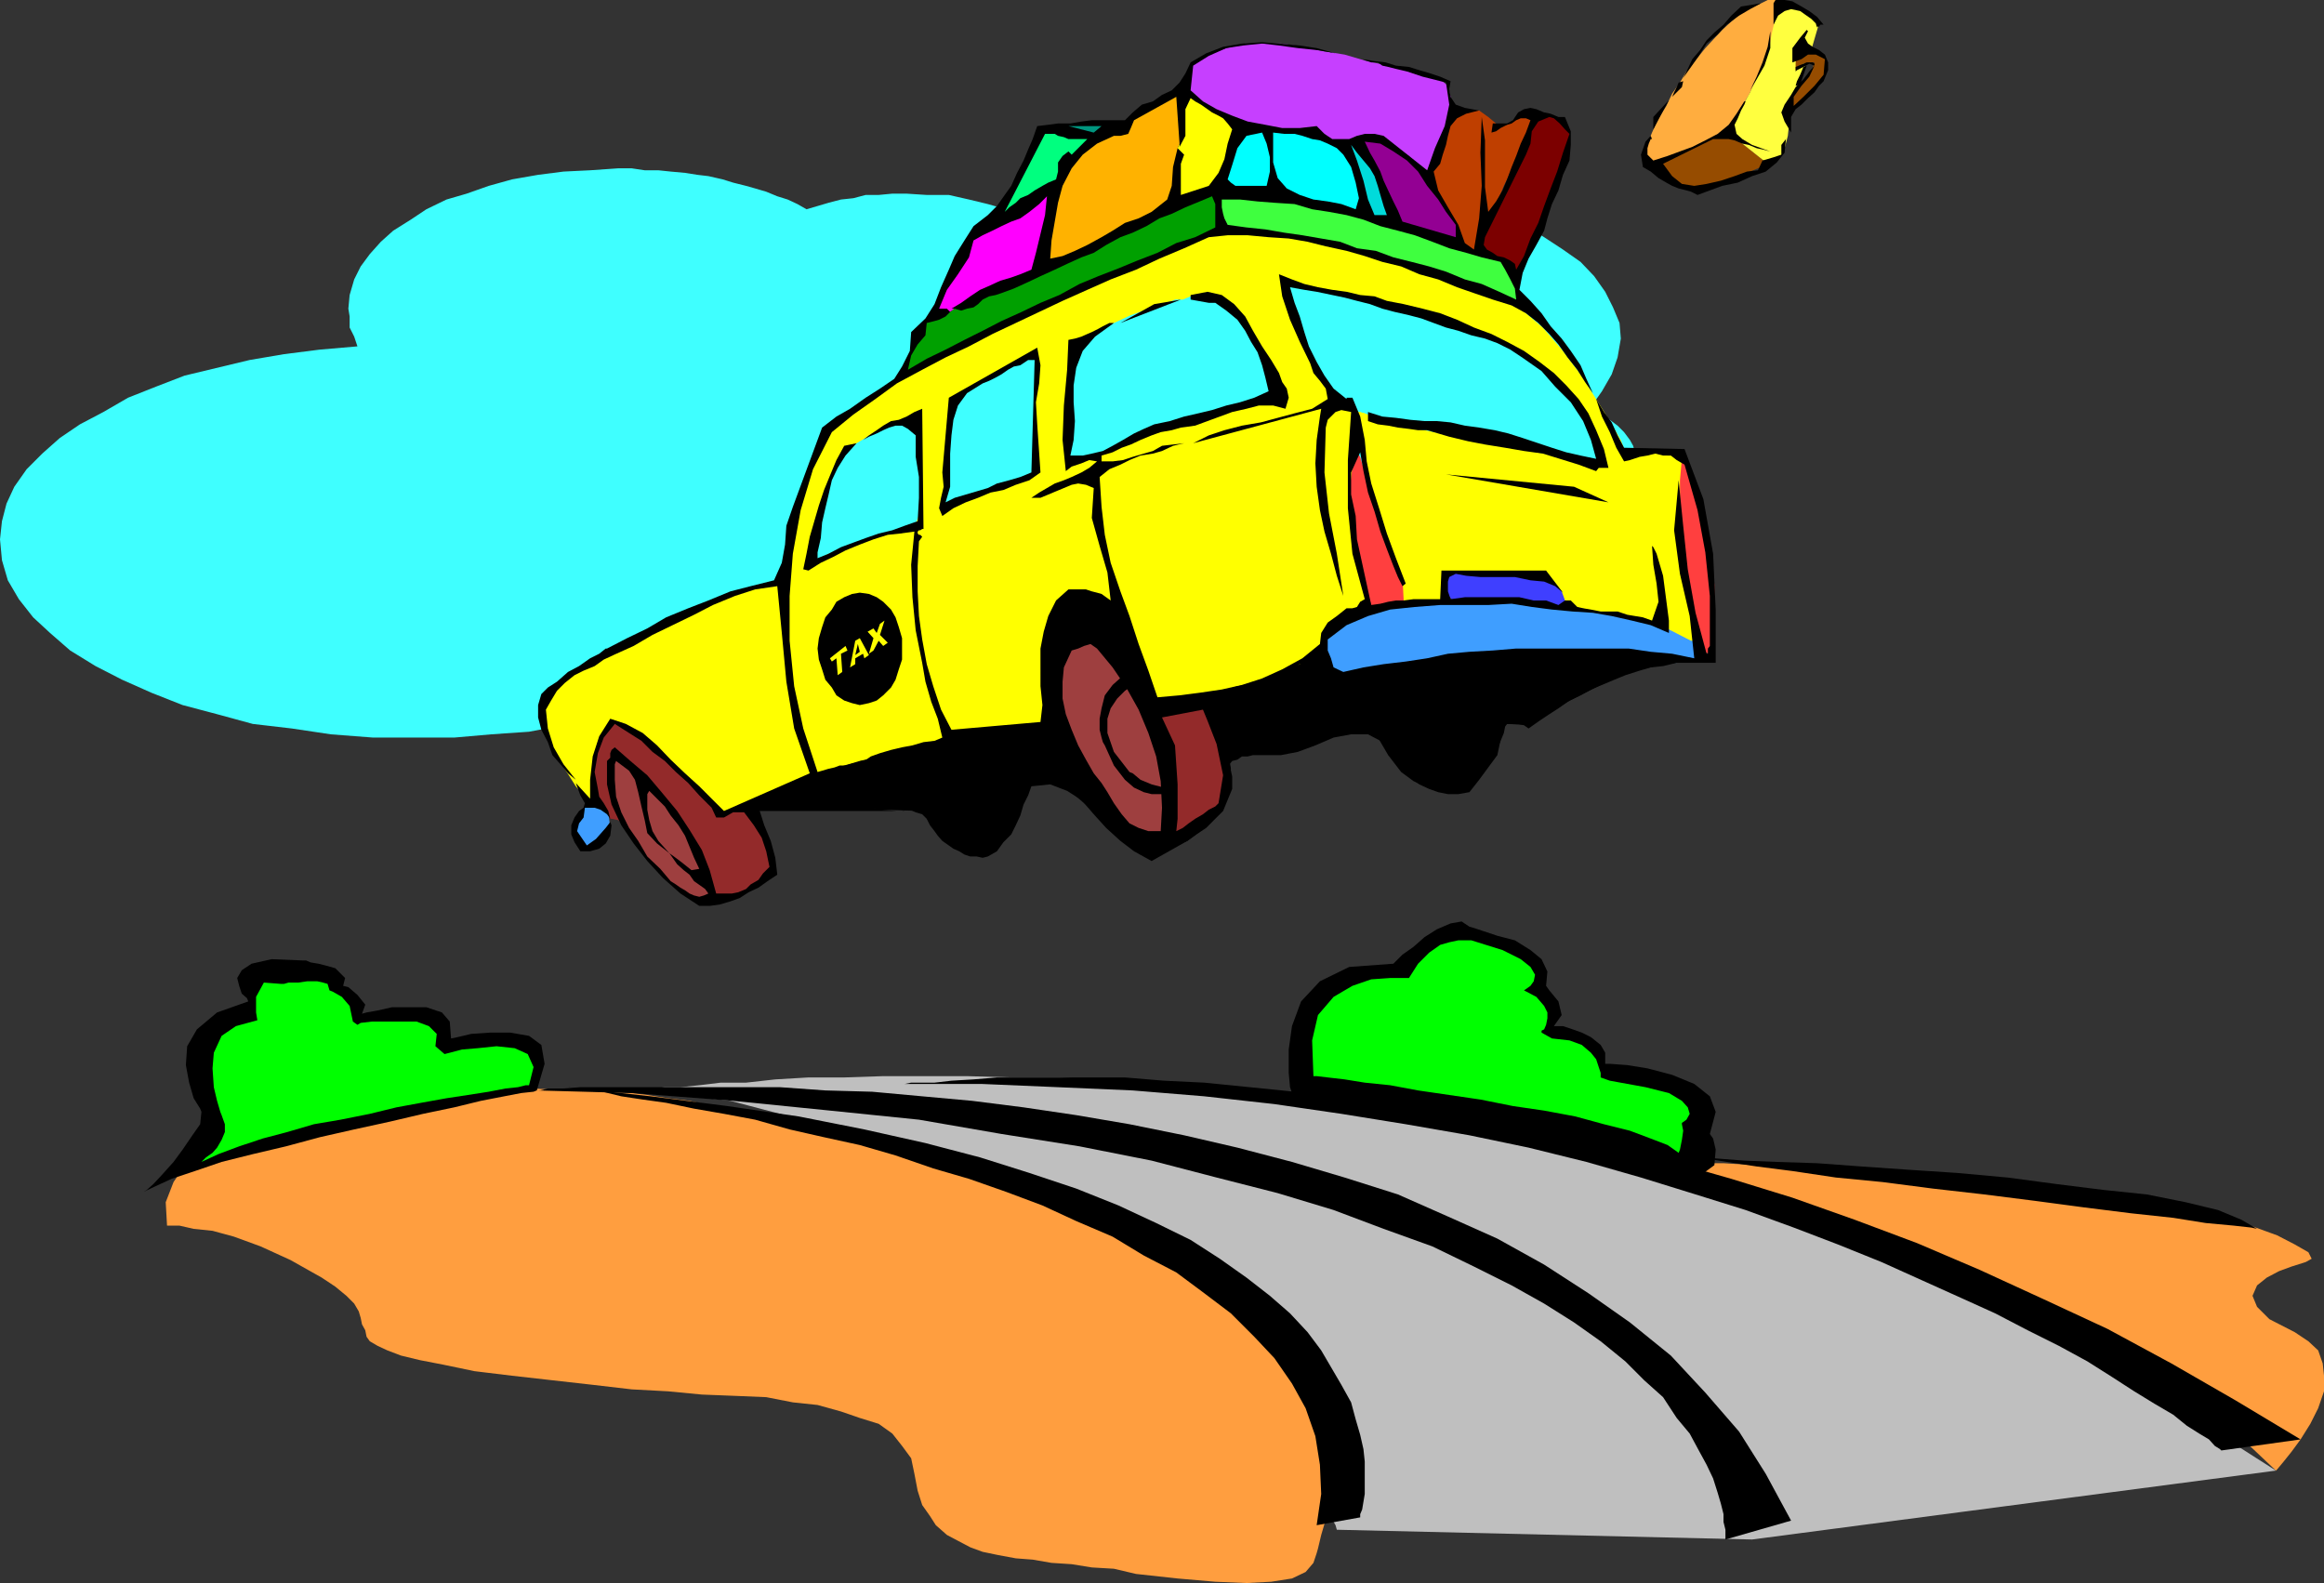 <svg xmlns="http://www.w3.org/2000/svg" width="357.602" height="243.602"><rect width="100%" height="100%" fill="#333333" stroke="none"/><path fill="#3fffff" d="m244.602 62.902 1.898-2.699 1.5-2.601.902-2.602.5-2.898-.199-2.399-1-2.402L247 44.902l-1.7-2.402-2.097-2.2-2.703-1.898-2.898-1.902-3.102-1.898-3.598-1.7-3.8-1.199L223 30.5l-4.297-1.2-4.8-.698-4.801-.801-4.801-.2-5.301-.199h-2.898l-2.602.2-2.7.199h-2.597l-2.601.5-2.399.3-2.402.7-2.7.199L176 30l-2.2.703-2.398.7-1.902.8-2.2.7-1.898.699-1.902 1-1.7.898-2.198-1.2-2.399-1.198-2.402-.899-2.801-.8-2.898-.7L146 30h-3.398l-3.102-.2h-2.2l-2.097.2h-2l-1.902.5-1.899.203-1.902.5-3.398 1-1.399-.8-1.5-.7-1.601-.5-1.7-.703-1.699-.5-1.402-.398-2-.5-1.598-.5-2.203-.5-1.7-.2-1.898-.3-2.199-.2-1.902-.199h-2.098l-2-.3h-2.101l-4.301.3-4.098.2-3.902.5-4 .699-3.598 1-3.402 1.199-3.098.902-3.101 1.5-2.399 1.598L60.5 35.5l-1.898 1.703-1.7 1.899L55.5 41l-1 2-.7 2.402-.198 2.098.199 1.203v1.7L54.5 51.8l.5 1.5-5.797.5-5.5.699-5.3.902-10 2.399L24 59.5l-4.297 1.703-3.8 2.2L12.3 65.3l-3.098 2.101-2.702 2.4-2.398 2.402-1.899 2.7L1 77.5l-.7 2.703L0 83l.3 3.203.903 3.098 1.7 2.902L5.101 95l2.601 2.402 3.098 2.7 3.902 2.398 4.098 2.102 4.5 2 4.8 1.898 5.301 1.402 5.5 1.5 6 .7 6 .898 6.5.5h12.5l5.7-.5 5.8-.398 5.301-1 5.297-1 4.8-1.399 4.802-1.402 4.3-1.7 4.098-1.898 3.602-2 3.3-2.101L120 97.703l2.402-2.203 2-2.598L126 90.203l1.203-2.601 1.7.5 1.898.699 2 .699 1.902.5 2.098.203 2.199.5 2.203.297h4.5l2.2-.297 2.097-.5 2.203-.203 1.899-.5 2.199-.7 1.902-.698 1.7-.7 1.699.2h5l1.699.199h8.601l3.399-.2h3.3l3.399-.199 2.902-.3 2.899-.2 3.101-.3 2.598-.7 2.902-.199 2.399-.5 2.402-.5 2.2-.5 2.097-.402 1.902-.801 1.7-.7 1.5-.698 1.199.199 1.402.5h1.399l1.5.3 1.398.2h1.5l1.402.199h1.7l5-.2 4.601-.698 4.297-1.2 3.602-1.5 3.101-1.601 2.2-2 1.398-2.399.5-2.402-.2-1.2-.3-1.198-.5-.899-.899-1.203-1-1-1.199-.898-1.402-1-1.7-.7"/><path fill="#bfbfbf" d="M99.203 167.8h.399l1-.3 1.699-.2h2.402l2.899-.3 3.3-.398h3.899l4.5-.5 5.101-.301h5.5l6-.2h12.899l7 .2H163l7.902.5 7.7.5 8.199.5 8.101.699 8.399 1.203 8.902 1 8.598 1.399 8.902 1.699 8.899 1.902 9.101 1.899 8.899 2.398 8.898 2.703 8.902 2.797 8.801 3.402 8.899 3.399 8.398 3.8 8.402 4.301 41.301 26.399-80.601 10.601-63.899-1.5-.203-.699-1.2-2.101-2.198-2.899-2.899-3.902-3.601-4.801-4.5-5.2-5.301-5.8-6.2-6-7-6-7.898-6-8.703-5.797-9.598-5-10.5-4.8-11.3-3.801-12.2-3.2-13.199-1.601"/><path fill="#ff9e3f" d="m259.203 180 1 .5 2.2.703 3.8 1.399 4.797 2 6 2.398 6.5 2.8 7.203 2.903 7.899 3.399 7.699 3.601L314 203.5l7.602 3.602 7.199 4.101 6.8 3.797 6 3.902 4.801 3.801 3.801 3.598.2-.2 1-1.199 1.199-1.5L354 221.5l1.5-2.398 1.203-2.399.899-2.601v-2.399l-.2-1.902-.699-2-1.5-1.399-2.101-1.402-3.899-2-1.902-1.898-.7-1.7.7-1.601 1.5-1.2 1.902-1 1.899-.699 2.199-.699.902-.5-.5-1-2.101-1.203-2.7-1.398-3.3-1.2-3.399-1.199-2.902-.703-2.098-.297-.703-.203-2.898-.297-3.899-.402-5.5-.801-6.203-.7-7-.898-7.2-.8-7.698-.7L290 181l-7.2-.5-6.8-.7-6-.5-4.797-.3h-3.601l-2.102.5-.297.5m-56.601 59 .199-.7.5-2.097 1-3.402L205 229l.5-4.598v-4.8l-1-4.602-1.898-4-.2-.297-.5-.703-1.199-1.398-1.5-1.5-1.902-1.7-2.399-2.101-2.601-2.2-3.399-2.601-3.8-2.7-4.102-2.597-5-2.902-5.098-2.598-6-2.902-6.5-2.399-6.699-2.601-7.703-2.2-.2-.199h-1.198l-1.7-.5-2.402-.5-2.898-.699L132.5 175l-3.598-1-3.601-.7-3.801-1-4.098-.698-4.101-.7-3.598-.699-3.601-.8L102.8 169l-3.2-.5-2.398-.297-19.902-.902h-2.399L72 167.5l-3.297.3-4.3.2-4.602.703-5 .7-5.098.8-4.8 1.2-4.801 1.398-4.5 1.699L32 176.602l-3.2 2.199-2.097 3.101L25.5 185l.203 3.602h1.899l2.199.5 2.902.3 3.297.899 4.102 1.5 4.601 2.101 4.797 2.7L51.602 198l1.699 1.402 1.199 1.2.703 1.199.297 1 .203 1 .5.902.2 1 .5.7 1.199.699 1.5.699 2.101.8 2.899.7 3.601.699L73 211l5.8.703 6.2.7 6.203.699 6 .699 5.598.3 5.199.5 5.102.2 4.8.199 4.098.8 3.8.403 3.602 1 2.899 1 2.902.899 2.098 1.5 1.5 1.898 1.402 1.902.5 2.399.5 2.601.7 2.2 1.199 1.699.898 1.402 1.703 1.5 1.7.899 1.898 1 1.902.699 2.399.5 2.699.5 2.601.199 2.899.5 3.101.203 3.098.5 3.402.2 3.399.8 6.402.7 5.797.5 4.8.199 3.802-.2 3.199-.5 2.101-1 1.2-1.402.5-1.5"/><path fill="#964c00" d="m266 20.402 6 4.801-.297.2-1.203.5-1.7.699-1.898.8-2.101.7-2.2.5-1.898.398-1.703-.2-.7-.198-1.198-.801-1.2-1.399-.5-1.402.5-.297 1.2-.5 1.699-.902 1.601-1 2-.899 1.899-.8 1.199-.2h.5"/><path fill="#ffad3f" d="M273.203 0H272l-1 .5-1.7.703-1.898 1.2L265 4.601l-2.598 2.8L259.5 11l-.297.5-.703 1.203-1.2 1.7-.898 1.898-1.199 1.902-1 2.2-.703 1.699-.5.898v.5l.203.5.797.703 1.402.297.5-.297 1.2-.5 1.699-.703 2.101-.898 1.899-1 1.699-1 1.5-.7.402-.5.5-.402.7-2 1.5-2.398L270.5 11.8l1.5-3.399.902-3.101.5-2.899L273.203 0"/><path fill="#ffff3f" d="M273.402.703h1.399L276 1l1 .203 1 .5 1.203.7.7 1.199-1.2 4.101-2.402 6.2v.3l-.7.899-.3 1-.2 1.199.2.5V19l-.2 1.902-.5 1.899V23l-.5 1-.699.703-1.402.5-6.297-5 .297-.3.402-.903 1-1.5 1-1.7.899-1.597 1-2.203.902-1.7.5-1.398.5-1.5.5-2.601.7-2.899V.703"/><path fill="#964c00" d="M277.5 7.703h.703l1.399.5 1.199.899.3 1.898-.3.5-.2.5-.699 1-.699.902-1 1-1.203.899-1.398 1v-1.899l.699-1 1.402-1.402 1-1.5.5-1.398h-.8l-.903.199-1.2 1V9.6l.2-1 1-.898"/><path fill="#c63fff" d="M223.703 17v-.7l-.5-1.398-.402-1.699-1.2-1-.8-.203-1.399-.5-2.601-.5-3.2-.898-3.3-.7-3.399-1-3.101-.5-2.399-.5-.699-.199-1.5-.203-2.101-.297h-5.5l-2.899.7-2.902 1-2.598 1.398-.5 4.402.5.399 1.2 1 1.898 1 2.402 1.199L191.602 19l3.3.902 3.399.5 3.601-.199.2.2.5.199.699.3 1 .5 1.199.2 1.203.199h1.399l1.199-.399h1.5l1.199.2 1.203.5 1.598.699 2 1.199 1.601 1.703 1.2.899L223.703 17"/><path fill="#bf3f00" d="M236.203 18H236l-.797-.2h-.902l-.5.2-.5.203-1.399 1-1.5.2-.199-.403L229 18l-1.398-1h-1.5l-1.899 1-.203.203-.797.5-.902 1.2-.5 1.898v.3l-.2 1.2-.8 1.402-.899 1.7.2 1 .699 1.199 1.5 2.8 1.402 3.2.7 2.398.3.902 2.899 1 1.601-5.5.5-.8.7-1.602 1-2.398 1.398-2.899L234 22.801l1.203-2.2.797-1.898.203-.703"/><path fill="#3f3fff" d="m241.5 93.402-.297-.8L240.5 91l-1.398-1.5-1.899-.7h-.8l-1.602-.198h-2.2l-2.398-.301-2.601-.2h-3.899l-.902.2-.301.5v2.402l1.203 1.399h1.899l2.199-.2h2.601l2.899.2h2.902l2.899.5 2.398.3"/><path fill="#ff3f3f" d="M258.8 70.602v.199L258.3 72l-.3 2.402-.2 2.899v4.101l.5 5.2 1.2 6 2.102 7.699 1.699.3.3-.8.2-2.399V90l-.5-4.797-.7-5-1.398-5.101-2.402-4.5m-50.001-1-.198.199-.5.3-.5 1.2-.399 1.902v2.899l.399 4.101 1.199 5.7L211 93.101l5.5.3-.2-3.601-.5-1-.698-2.2-1-3.3-1.399-3.899L211.5 75.8l-1.5-3.098-.7-2.402-.5-.7"/><path fill="#3f9eff" d="m206.703 105.102-.3-.2-.7-.5-.703-1-.7-1.199-.5-1.203-.5-1.398.5-1.399 1-1.5.2-.5h.5l.703-.703 1-.2 1.399-.5 1.398-.698 2-.5 2.402-.2 2.598-.5 3.402-.5h12.2l5.3.7 5.7.5.5.199 1.699.3 2.601.5 2.7.399 3.101 1 2.899.703 2.398 1.2 2.102 1.199v2.199L258 102h-.398l-1-.2-1.899-.3-2.402-.2-2.899-.3-3.402-.398h-3.598l-3.8-.301h-8.399l-4.101.3-4.5.399-4.102.8-3.898.7-3.602 1.203-3.297 1.399M90.8 123.402l-.3.2-.5.699-.7.699-.198.3-.5.7v1.402l.199 2 2 1.2.699-.301 1.203-1.2 1.2-1.699-.301-2.402-.399-.2-.8-.698-.903-.5-.7-.2"/><path fill="#932a2a" d="M93.902 111.402v.2l-.699 1-1 1.398-.703 1.902-.297 2.2v2.601l1 2.399 1.7 2.898h.199l1 .203.699.5.199.7.5.5.703 1 1.2 1.898 1.699 1.902 1.898 1.899 2.203 2.199 2.399 1.402L109 139h.5l.902-.297 1.7-.5 1.5-.703 1.898-.7 1.402-1 1.2-1.398.699-1.199-.2-1-.699-2.402-1.199-3.098-1.902-2.402-3.399 1-1-.7-1.601-2-2.7-2.601-3.101-2.598-3.098-2.699L97 112.602l-1.898-1.2h-1.2"/><path fill="#ff0" d="M246.3 71.5h1.903l1.399-.2 1-1-.5-.698-.7-1.899-1.699-2.902-2.101-3.399-2.399-3.8L240.5 54l-3.098-3.598L234 47.5l-.2-.2-1-.5-1.198-.5-1.899-.698-2.402-1-2.598-.899-3.101-1-3.399-1.203-3.601-1.2-3.602-.698-3.797-1.2-4.101-1-3.899-.902-4-.5-4.101-.5-3.602-.2-.5.2-1.898.703-2.7 1-3.3 1.7-3.899 1.699-4.8 1.898-4.801 2.402-5.2 2.399-5.3 2.402-5.301 2.598-5 2.402-4.598 2.7-4.3 2.398-3.403 2.101-2.898 2.2L128 66l-.5.5-.7 1.402-1 2.399-1.398 2.902-1.5 3.598-1.199 3.8-.902 4.399-.5 4.3.5 4.102.699 8.801 1.703 10.098 2.399 7 37.199-7.5v-.399l-.301-1.5-.2-2.101.2-2.399.3-2.699.7-2.101 1.402-2.2 2.2-1h.199l.699.801 1.203.899 1.5 1.5 1.399 1.601 1.699 2.2 1.402 2.398 1.5 2.902 1.2-.3 2.898-.7 3.8-.902 4.801-1.5 4.801-1.399 4.297-1.699 3.102-1.703 1.699-1.7.3-.698.7-.899.699-1.5 1-.902 1.203-1 1.399-.7 1.898-.3L210 91l-.7-2.2-.898-5.8-.8-7.2.8-6.398v-.8l-.3-1.399.3-1.703.7-1.398L246.3 71.5"/><path fill="#3fffff" d="m140.902 64.102.301 2.601.7 5.5V78l-1.2 3.102h-.5l-1 .3-1.203.2-1.598.5-2 .699-2.601 1-3.098.902-4.3 1.899.199-.399.199-1.703.5-2.2.699-2.898.8-2.8 1.2-3.2L129.203 71l1.2-1.898.398-.2 1-.699 1.699-1 1.703-1 1.899-.902 1.699-.7 1.402-.5h.7m43.699-18.499.699-.2.699.2 1 .199 1.203 1 1.7 1.199 1.699 2.203L193.5 53l3.602 8.402h-1.2l-1 .301H194l-1.2.2-1.5.3-1.398.399-.5.3-1.199.2-1.703.5-1.898.5-2.2.699-2.101.699-1.5.3-.7.2-.5.203-1.199.797-1.902.703-2.098.899-2.199 1-2.402.699-2.2.5-1.398-.2v-7.199l.5-5.8.899-4.301V53l.5-.2.699-.5 1-.698 1.402-1 2.2-.899L174 48.5l3.402-1.2.5-.3.7-.2 1-.198 1.199-.5H182l1.203-.5h1.399m45.398 7h.402l1.7.898 2.398 1.203 2.703 2.2 2.598 2.398 2.902 3.101 1.899 3.801 1.199 4.399-.2.398-34.101-6.898h-.7l-.8-.5-.898-.2-1-.5-.899-.5-1-.5-.5-.699-.5-.203-.703-1.2-1.2-2-1.398-2.398-1.5-2.601-1.199-3.098-.902-3.101-.5-3.399h.5l.902.5 1.5.2 2.098.699 2.402.5 2.7.5 2.898 1 3.101.699 2.899.699 2.8.703 2.899 1 2.402.7 1.899.699 1.699.5 1.203.5.297.5"/><path fill="#ff0" d="m251.8 69.602-1.898 1-3.601.898L212 64.8l-.5-.5-1-.5-1.2-.398-.698.2v.699l.199 1.902.5 2.7.699 3.3 1 4.098 1.402 4.101 1.5 4.098 1.899 4.3.199 3.802 5.8-.2 1-4.3 14.802.699.8.199.7.8L240.3 91l.699 1.902.203.2.5.3 1.7.2 2.199.5 2.8.5 2.7.699 2.398.5 1.703.402.899.297 4.101 2.102h.7l-.2-1.602-.703-3.898-1-4.301-.2-3.399-.3-1.902v-9.598l.3-3.3-.3-.301-.7-.2h-1.198l-1.2-.5-1.402-.199h-1.7l-.5.2M125.102 118.8l-.301-1-.7-2.097-.898-3.601-1-4.301-1-4.598-.402-4.8-.5-4.301L120.5 90h-.2l-.3-.2h-.898l-1.7.2-2.601.703-3.399 1.2-4.601 1.898-6 2.902-.899.297-2.199 1.203-3.101 1.399L91 101.5l-3.098 2.402L85 106.301l-1.398 2.402.199 2.399v.3l.199.7.3 1.199L85 115l.703 1.602 1.5 2.199L88.602 121l2.199 2.602.699-.2-.297-1.699v-3.601l.797-3.899 2.102-2.8h.699l1 .398 1.699 1 2.102 1.402 2.898 2.399 3.602 3.398 4.601 4.8 1.2.2.5-.2 1.597-.698 2.203-.7 2.399-1.199 2.398-1 2.203-1.203 1.399-.7.5-.5"/><path d="M261.902 101.8h-1.699l-2.402.2-3.098.5-3.902.902-4.5 2-5.098 2.598-5.703 3.602-3.598-.2-.3.399-.2 1-.699 1.699-.703 1.902-1.2 1.7-1.5 1.699-1.698 1.199-1.899.402h-.5l-.703.301h-1.398l-1.5-.5-2.102-1-1.898-1.402-2-2.598-2.102-3.601-.5-.5-21.797 4.3v.7l.2 1.199-.2 1.699-.5 2.203-1.203 2.598-1.898 2.402-2.899 2.2-3.902 1.597h-1.598l-1.203-.2-1.5-.5-1.898-1.198-3.801-3.801-5.598-4.801h-4.5l-.3.5-.403 1.203-.797 1.598-.902 2.199-1.5 1.902-1.399 1.5-1.699 1.2-1.902.398h-.7l-.699-.2-.8-.5-1.399-.698-1.203-1-1.7-1.602-1.398-2.2-22.601-.698-2.098-.5 1.399-.7 1.898-1 1.902-1.199 2.399-.902 2.402-1 2.7-1 2.398-.7 15.101-3.601 13.899-1.7v-.198l-.2-.5-.3-1.2V108.5l.5-1.7.699-2.198 1.5-2.602 1.902-2.898.5-.5.7-.2h1l.898.2 1 .5.902 1 1 1.699 4.801 7.199 5.5-1.5.7-.2 2-.3 2.597-.398 3.402-1 3.598-.7 3.3-1.5 3.102-1.402 2.2-1.7 3.101 3.602L222 101.5h.3l.7-.2h2.402l1.899-.3 2.199-.2 2.102-.198H234l2.902-.301 2.7-.2h5.699l2.699.2 2.8.3 2.7.2 2.602.5 5.8.5"/><path d="m83.3 106.8-.5 1.7v1.902l.5 1.899 1 1.902.7 2 1.402 1.598 1 1.199 1.2 1-1.899-2.398-1.5-2.602-.902-2.898-.301-2.899.8-1.402.903-1.5 1.2-1.2 1.5-1.199 1.398-.699 1.699-.703 1.402-1 1.5-.7 3.098-1.398 2.902-1.699 3.098-1.5 3.3-1.601 2.903-1.5 3.399-1.399 3.101-1 3.399-.5.699 7.2.699 7.5 1.203 7.199 2.399 6.898-13.2 5.8-1.902-1.898-1.898-1.902-2.2-2-2.199-2.098-2.101-2.199-2.2-1.902-2.601-1.399-2.399-.8-1.699 2.699-1 3.101-.402 3.598v2.902l-2.2-2.402.7 1.902.699 1.2-.2.699-.698.5-.7 1-.5 1.199v1.402l.5 1.2.899 1.398h1.5l1.402-.398 1-.801.7-1.2.199-1.601-.2-.5-.699.902-1.5 1.7-1.402 1-1.5-2.2.3-1.199.7-.902.199-1.5h1.5l.902.3 1 .7.5.699-.3-1.2-.7-1.198-.699-1-.203-1.2-.5-2.601.5-2.899.902-2.402 1.7-2.098 2.199 1.399L98.703 114l1.7 1.703 1.898 1.399L104 118.8l1.902 1.699 1.7 1.902 1.898 1.899.703 1.5h1.2l1.397-.8h1.699l1.5 2 1.203 1.902.7 2.098.5 2.402-1 1-.7 1-1.203.7-.7.699-1.198.5-1 .199h-2.399l-1-3.598-1.203-3.101-1.898-3.098-1.899-2.902-2.402-2.899-2.2-2.601L97 117.1l-2.398-2.1-.5.402-.2.5v.7l-.5.5v3.601l.7 3.098 1.5 3.199 1.898 2.8 2.102 2.7 2.398 2.602 2.703 2.398 2.899 1.902h1.601l1.5-.199 1.7-.5 1.398-.5 1.402-.902 1.5-.7 1.399-1 1.5-1L119.3 132l-.7-2.598-1-2.402-.699-2.2H138l-18.7-1.698 1.903-1.2 1.7-.699 1.5-.703 1.898-.5 1.699-.7 1.602-.5 2-.5 2.101-.898-1.203-.3-.898.3-.801.2-.7.199h-.898l-.8.3-.903.2-1 .3-.7.2-2.198-6.7-1.399-6.5-.703-7v-6.898l.5-6.5 1.203-6.703 1.899-6.297L128 66.5l3.3-2.7 3.403-2.398L138 59l3.902-2.098L145.5 55l3.602-1.7 3.601-1.898 3.598-1.699L159.902 48l3.598-1.7 3.8-1.698L170.903 43l3.899-1.5 3.601-1.7 3.801-1.597L186 36.5l2.902-.297H192l3.203.297 3.098.203 2.902.5 2.797.7 3.203.699 2.797.8 2.703.899 2.899.699 2.8 1.203 2.899.797 2.902 1.203 2.598.899 2.902 1 2.899.898 2.199 1.203 1.902 1.5 1.7 1.7L239.8 53l1.402 2 1.5 1.902 1.2 1.899 1.199 1.699-1-2.2-.899-2.097-1.5-2.203-1.402-1.898-1.7-1.899-1.398-2-1.703-1.902-1.7-1.7.5-2.601.903-2.2 1.2-2.097 1.199-2.203.5-1.898.699-2.2 1-2.101.699-2.399 1-2.199.203-2.402v-2.098L240.801 18h-1l-1.2-.5-1-.2-1.199-.5-.902-.198-1 .199-.898.5-.801 1.199-.899.5h-2.199l-.203 1.402.703-.199.7-.5 1-.5.699-.203.699-.5.699-.297h.8l.7.297-.7 1.902-.8 1.7-.7 1.898-.698 1.703-.7 1.899-.699 1.699-1 1.699L229 32.602l-.5-3.801v-7.2L228 18l-.2 5.5.2 5.102-.398 5-.801 4.8-1.399-1-1-2.8-1.601-2.7-1.5-2.601-.7-2.899 1-1.199.399-1.402.5-1.5.3-1.399.403-1.5 1-1.199 1.399-.703 2-.5-2.2-.398-1.402-.5-.797-1.2-.203-1.199.203-1.203-1.601-.7-1.5-.5-1.7-.5-1.601-.5-2-.198-1.598-.5-1.703-.2-1.898-.3 1.398.5h1l.703.5.899.199 1.199.3L216.5 11l2.402.8 3.598.903.5 3.399-.7 3.3-1.5 3.399-1.198 3.402-6.7-5.3-1.402-.301H210l-1.2.3-1.198.5H205l-1.2-.8-1.198-1.2-2.602.301h-2.7l-2.597-.5-2.703-.5-2.398-.902-2.399-1-2.101-1.2-1.899-1.699.399-3.8 2.398-1.5 2.703-1.2L191.301 7l2.902-.297 2.598.297 2.902.402 2.899.301 2.898.5-2.898-.8L200 7l-3.2-.297-2.597-.203-3.101.203-2.899.5-2.601 1-2.399 1.399-.8 1.699-.903 1.402-1.2 1.2-1.5.699-1.398 1-1.699.5-1.402 1.199-1.2 1.199H168l-1.598.203-1.699.297h-1.902l-1.5.203-1.7.2-.699 2-.699 1.597-.703 1.703-1 1.899-.898 2-1 1.398-1.2 1.703L152 33.102l-2.2 1.699L148.403 37l-1.5 2.402L146 41.5l-1.2 2.703-1 2.598L142.403 49l-2.199 2.102L140 54l-1.2 2.402-1.198 1.899-2.2 1.5-2.199 1.402-2.402 1.7-2.098 1.199L126.5 65.8 122 78l-1 2.902-.2 2.899-.5 2.8-1.198 2.7-3.602.902-3.098.797L109 92.402l-3.098 1.2L102.5 95l-2.898 1.703-3.102 1.5-3.098 1.598h-.199l-1 .8-1.402.7-1.7 1.199-1.699.902-1.699 1.5-1.402.899-1 1"/><path fill="#9e3f3f" d="m94.8 117.102 2 1.5.903 1.398.5 1.902.5 2.2.5 2.101.399 2 1.5 1.598 1.898 1.5-1.7-1.899-.898-1.5-.5-1.699-.3-1.601v-2.399l.3-.5 2.399 2.399.902 1.398 1.2 1.5 1 1.602L106.8 132l.8 1.703-1.199.2-1.5-1.2-1.199-.902-.703-.5.5.699.703 1 1 .902.899.7.699 1 1 .699.699.5.5.699-.7.3-.698.2-.801-.2-.7-.3-.699-.5-.699-.398-.703-.5-.797-.5-1.601-1.899-2-1.902-1.399-2.399-1.402-2L95.6 125l-.8-2.398-.2-2.602v-2.398l.2-.5"/><path d="m129.902 68.602 1.899-.399-1.7 1.899L128.903 72 128 73.902l-.5 2.2-.5 2.101-.5 2.2-.2 2.398-.5 2.199v.902l1.7-.699 1.902-1 1.899-.703 1.902-.7 2-.698 2.098-.5 1.902-.7 2-.699.2-3.601v-3.2l-.5-3.101V67l-1.2-1-.902-.5h-1l-1 .3-.899.403-1 .5-1.199.5-.902.5.902-.703 1.2-.797 1-.703 1.199-.7 1.199-.198 1.199-.5 1.203-.7 1.2-.5.199 18.5h-.2l-.3.2h-.2l-.199.199v.3l.2.2h.199l.3.3-.5.7-.199 3.8V91l.2 3.8.5 3.602.699 3.801 1 3.399 1.199 3.601 1.601 3.098 13.7-1.2.3-2.601-.3-2.898V99.8l.5-2.598.699-2.402 1.199-2.399 1.902-1.699h2.7L168 91l.8.203.7.2.703.5.7.5-.5-4.301-1.2-4.102L168 79.703l.3-4.601-1.198-.5-1.2-.2-1 .2-1.199.5-1.203.5-2.398 1h-1.399l1.2-.801 2.398-1.399 1.402-.5 1.2-.5 1.5-.699 1.199-.703 1.199-1-1.2-.2-1.199.5-1.5.5-.902.7-.5-4.797.203-5.3.5-5.5.2-4.602 1-.2 1-.3.898-.399.699-.3 1-.5.703-.399 1-.5h.7l-2.903 2.098L166.602 54l-1 2.602-.399 2.699v2.601l.2 2.899-.2 2.902-.5 2.399h1.899L168 69.8l1.703-.399 1.5-.8 1.598-.899 1.699-1L176 66l1.602-.7 2.398-.5 2.203-.698 2.2-.5 2.097-.5 2.203-.7 2.098-.5 2.199-.699 2.203-1-.5-2.101-.5-1.899-.703-2-1-1.601-.898-1.7-1.2-1.699-1.699-1.402L187 46.6h-1l-2.797-.5v-.699l2.598-.5 2.199.5 1.902 1.399 1.7 1.902 1.199 2.2 1.402 2.398 1.399 2.101 1.199 2 .5 1.399.699 1 .3 1.402-.5 1.7-1.898-.5h-2.199l-1.902.5-2.2.5-1.898.699-1.902.699-1.899.699-2.199.3-1.402.403-1.7.297-1.398.5-1.703.703-1.5.7-1.398.5-1.399.699-1.703.5V71h1.703l1.598-.2 1.5-.5 1.699-.5 1.402-.398 1.399-.8 1.699-.2 1.703-.199-1.703.399-1.7.8-1.398.399-1.902.3-1.7.7-1.398.699-1.699.703-1.5 1.2L169.5 78l.5 4.3.902 4.302 1.5 4.398 1.399 3.8 1.402 4.302 1.5 4.101 1.399 4.098L181.5 107l3.102-.398 3.398-.5 3.102-.7 3.101-1 3.098-1.402 3.101-1.7 2.7-2.198.199-1.7 1-1.601 1.402-1 1.5-1.2h.899l.699-.199.5-.8.699-.399-1.898-7-.7-7v-7.402l.5-7.399-1.5-.3-.902.3-1.2 1.2-.3 1.199-.2 6.902.7 6.297 1.203 6.203 1 6.5-1-3.101-.902-3.399-1-3.402-.7-3.301-.5-3.598-.199-3.601.2-3.598.5-3.601.199-1.2-19.7 5.301L186 67l2.402-.797 2.7-.703L194 65l5.203-1.398 2.7-.7 2.398-1.5-.301-1.601-.898-1.2-1-1.199-.5-1.5-1.602-3.3-1.5-3.399-1.2-3.601-.5-3.399 2 .797 1.903.703 2.098.5 2.199.399 2.203.3 2.098.5 2.199.2 1.902.699 2.598.5 2.902.699 2.7.703 2.601 1 2.598 1.2 2.699 1 2.402 1.199L234.5 54l2.402 1.703 2.2 1.7L241 59.3l1.902 2.101 1.5 2.2 1.2 2.601 1.199 2.899L247.5 72H246l-.398.5-2.7-1-2.902-.898-2.598-.801-2.902-.399-2.898-.5-3.102-.5-2.598-.5-2.902-.699-3.398-1h-1.399L216.801 66l-1.7-.2-1.5-.3-1.601-.2-1.5-.5v-1.398l2.203.7 2.098.199 2.199.3 2.203.2h1.899l2.101.199 2.2.5 2.199.3 2.398.403 2.102.5 2.199.7 4.5 1.5 2.199.699 2.203.5 2.399.5-.801-2.899-1.2-2.902-1.898-2.899-2.402-2.402-2.098-2.398-2.703-1.899-2.098-1.402-2-1-1.902-.7-2.098-.5-2-.699-1.902-.5-1.898-.699-1.899-.703-1.902-.5-2.2-.5-1.898-.5-1.902-.7-2-.5-1.899-.5-1.902-.398-2.398-.5-1.899-.3-2.203-.399.703 2.399.797 2.101.703 2.399.7 2.199 1.199 2.402 1.199 2.098 1.402 2 2 1.601v-.199h.899l1.199 2.899.699 3.601.3 3.297.7 3.402 1.203 3.801 1.2 3.899 1.398 3.8 1.5 3.899-.5.402-.7-1.402-.699-1.7-1-2.601-1-2.7-.902-3.097-1-2.902-.7-3.301-.5-2.898-1.398 3.101v3.399l.7 3.3L208.8 83l2.2 10.102 1.402-.2 1.2-.3 1.199-.2H216l1.5-.199h4.102l.199-4.402h16.101l2.598 3.402-1.2-1-1.698-.703-2.102-.2-2.398-.5H227.8l-2.2-.198-1.6-.302-1 .5-.2.699V91l.403 1.203 2.2-.3h8.398l2.199.5h1.902l1.899.699 1-.7h.902l1 1 .899.2 1.199.199 1.5.3h2.601l1.5.5 2.399.399 1.402.5 1-2.898-.3-2.801-.5-2.899-.2-2.902.2.203.5 1 1 3.399.898 6.898v1.902L254 96.203l-2.898-.703-3.102-.7-2.898-.5-3.102-.198-3.2-.301-3.097-.399-3.101-.5-3.602.2h-7.398l-3.899.3-3.8.399-3.403 1-3.297 1.402-2.902 2.2v1.699l.5 1.199.402 1.402 1.5.7 3.098-.7 3.101-.5 3.399-.402 3.3-.5 3.2-.7 3.3-.3 3.602-.2 3.598-.3h17.3l3.399.5 3.3.3 3.403.7-.703-6.5-1.5-6.5-.898-6.7.699-7.699.699 7 .703 6.7 1.2 6.699 1.699 6.3h.199v-.8l.3-.399v-7.699L262.403 85l-1.199-6.5-2-7-1.203-.7-.898-.698h-1.2l-1.199-.301-1.203.3-1.2.2-1.5.5-.898.199-1.199-2.098-1-2.402-1.203-2.398-.898-2.7 1.199 2L248 65l.902 2 1 1.902 9.301.2 2.899 7.699 1.5 8.402.398 8.598V102h-6l-2.098.5-1.902.203-1.7.5-2.198.7-1.7.699-1.902.8-1.7.7-1.597.898-1.703.8-1.7 1.2-1.398.902-1.5 1-1.699 1.2-.703-.5-.898-.2h-1.7l-.5.2v1.199l-.199-1 .2-.399.699-.5 1.199-.3h1l1.199-.2 1.203-.199.899-.5 2-1.5 2.101-1.203 2.2-.898 2.398-1.2 2.402-.699 2.098-1L253 102.5l2.402-1-2.601-.5-2.899-.398h-12.699L234 100.8l-3.297.199-3.402.3-3.301.5-3.2.403-3.3.5-3.098.5-2.902.5-3.098.2-2.902.699-1.2-1.602-1.698-1h-1.2l-1.402.203-1.2.797-1.5.703-1.398.7-1.5.5-2.101.699-2.2.699-2.398.5-2.101.199-2.399.8-2.203.2-2.2.703-2.097 1 1.399 4.297 1 4.8.5 4.802v5l-.801.3-.7.2-.699.5-.199.699h1.598l1.699-.7 1.703-1 1.7-1.199L185.3 126l1.199-1.398 1.203-1.7 1-1.699v-5.3l2.598-.5 2.902-.403 3.098-.797 2.902-.703 3.098-.5 2.902-.898 2.899-.7 2.398-.8 2.402 5.601-1.5-2.203-1.902-1h-2.598l-2.699.5-2.8 1.203-2.7 1-2.601.5H192.8l-.801.2h-.898l-.7.5-.8.199-.399.5.399 1.898v1.902l-1.399 3.399L187 126l-1.398 1.402-1.5 1-1.399 1-5.5 3.098-2.703-1.5-2.098-1.598-2.199-2-1.902-2.101-1.899-2.2-2.199-1.398-2.601-1-2.899.297-.5 1.402-.703 1.399-.5 1.699-.7 1.5-.698 1.402-1.2 1.2-1 1.398-1.402.8-.797.2-.902-.2h-1l-.899-.3-.8-.5-.899-.398-.703-.5-1-.7-.7-.8-.5-.7-.698-.902-.5-1-.7-.7-1-.3-.902-.398-1.2.199 2.102-.7 1.5.5.899.7 1 1.402.902 1.2 1.2 1.5 1.5.699 2.097.199 1.703-.899 1.7-.8 1.199-1.2 1-1.199.699-1.402.699-1.399.703-1.699.5-1.703h4.098l1.199-1 .703 1.5 1.2.902 1.199 1.2 1.199 1 1 1 1.402 1.398 1.2 1.203 1.699 1.399-.7-1.602-1.199-1.7-1-1.698-1.203-1.399-1-1.703-2.398-3.398-.7-1.899-.699-1.703-.703-1.898-.7-1.7-1.198-1.199-.5 1 .199.899.5.8.199.899-2.098.5-2.199.5-2.101.199-2.2.5-2.402.203-2.2.5-2.097.297-1.902.402-2.2.301-1.898.2-1.902.3-1.2.2-1.699.199-1.199.3h-1l-.703.2 1-.7 1.402-.5 1.7-.5L138.8 115l1.601-.297 1.7-.5L143.8 114l1.199-.5-.7-2.898-1-2.602-.898-3.098-.5-2.902-1-5-.5-5.098-.199-5 .5-5.101-2.203.3-1.898.2-2.2.699-2.101.8-2.2.903-1.898 1-1.902.899-1.899 1.199-.8-.2.5-2.398.5-2.601.699-2.399.699-2.402.8-2.399.903-2.199 1-2.402 1.2-2.2"/><path d="m146 61.203 13.602-7.703.5 2.703-.2 2.797-.5 2.902.2 3.399.5 7.402-1.7 1.2-2.101.699-1.899.8-2 .399-1.902.8-1.898.7-1.899.902-1.703 1.2-.5-1.2.3-1.601.403-1.7-.203-2.199 1-11.5"/><path fill="#3fffff" d="m151.203 59 1-.398 1-.5.899-.5 1-.7.898-.5 1-.199 1.203-.8h1l-.5 17.3-1.703.7-1.7.5-1.898.5-1.402.699-5.098 1.5-1.402.699.703-2.399v-5.101l.2-2.801.3-2.398.7-2.2L148.8 60.5l2.402-1.5"/><path fill="#00ff7f" d="M160.8 20.602h1.5l.5.3.903.2.7.3h2.898l-2.399 2.399-.5-.5-.902.699-.7 1v1.402l-.3 1.2-1.2.5-.898.5-1.199.699-1 .699-1.203.5-.7.703-1 .7-.698.699 6.199-12"/><path fill="#9e3f3f" d="m164.902 100.102 1-.301.899-.399 1-.3 1 .699 2.402 2.902 2.098 3.098 1.902 3.402 1.5 3.598 1.2 3.601.699 3.801.199 4.098-.2 3.601h-1.898l-1.5-.5-1.402-.699-1.2-1.402-1.199-1.7-1-1.699-.902-1.402-1.2-1.5-1.198-2.098-1.2-2.199-1-2.402-.902-2.399-.5-2.402v-2.598l.203-2.199 1.2-2.601"/><path fill="#00967f" d="m169.5 19.402-1.2 1-3.898-1zm0 0"/><path d="m181.703 46.102-9.3 3.601 5.199-2.902zm0 0"/><path fill="#3fff3f" d="M188 30.703h2.8l2.7.297 2.602.203 3.101.2 2.7.8 2.597.399 2.703.5 2.598.699 2.601 1 2.7.699 2.601.703 2.7 1 2.597 1 2.602.7 2.398.699 2.902.699.7 1.199.8 1.5.7 1.402.199 1.7-2.598-1.2L228 43.703 225.402 43l-2.902-1.2-2.598-.8-2.699-.7-2.8-.698-2.7-1-2.902-.399-2.598-1-2.902-.5-2.899-.5-2.8-.402-2.899-.5-2.902-.301-2.899-.398-.5-1-.199-.7-.203-1v-1.199"/><path fill="#0ff" d="m194.203 20.402.7 1.7.5 2.101v2.2l-.5 2.199h-4.801l-.7-.5-.5-.5.7-2.2.8-2.601 1.399-1.899 2.402-.5m1.699 0 1.7.2h1.601l1.2.3 1.5.5 1.199.2 1.199.5 1.402.699 1 1 1.2 1.902.699 2.399.5 2.398-.5 1.703-2.2-.8-2.101-.403-2.2-.297L200 30l-2-1-1.398-1.598-.7-2.402v-4.598"/><path fill="#00dbdb" d="m207.902 22.3.899 1.2 1 1.203 1 1.2.699 1.199.5 1.5.402 1.398.5 1.703.5 1.399H211.5l-1-2.399-.7-2.902-1-3.098-.898-2.402"/><path fill="#930093" d="m210 21.8 2.402.302 2 1.199 2.098 1.402 1.703 1.7 1.399 2.199 1.699 2.101 1.199 1.899 1.5 2V36.5l-8.2-2.398-.698-1.7-.7-1.402-.8-1.7-.7-1.5-.5-1.398-.902-1.699-.7-1.203-.8-1.7"/><path d="m225.602 120.203 1.699-1.402 1.5-1.7.902-1.398 1.2-1.902-.5 2.402-1.403 1.899-1.398 1.898-1.5 1.902-1.7.301h-1.601l-1.5-.3-1.399-.5-1.5-.7-1.199-.902-1.402-1-1-1.2 1.199 1.2 1.5.699 1.203.703 1.2.5 1.199.297h1.398l1.5-.297 1.602-.5M247.5 77.3l-25-4.3 19.703 1.902zm0 0"/><path fill="#7c0000" d="m234.8 23.8.7-1.698.203-1.899 1-1.5 1.7-.703.699.203L240 19l.8.902.7.7-1 2.898-.898 2.902-1 2.598-1 2.703-.899 2.598-1.203 2.402-1 2.7-1.2 2.097-.198-.898-.7-.5-1-.5-1-.2-.699-.5-.902-.5-.5-.699.199-1.203 6.3-12.7"/><path d="M254.203 21.402H254l-.297.7-.203.699v1l.902.902 2.2-.703 1.898-.7 1.902-.698 2-1 1.899-1L266 19.203l1.203-1.703 1.2-1.898h.199l-.2.5-.5.898-.5 1.203-.5 1 .301 1.399.899.8 1.5.899 2.8 1-1.199-.301-.902-.2-1.2-.5-1-.198-1.199-.5-.902-.2h-2.398l-7.7 3.801 1.399 1.899 1.5 1.199 1.902.3 1.899-.3 2.199-.5 2.101-.7 1.899-.699 1.699-.199.703-1.5 1.7-.5 1.199-.402v-1.5l.699-.899-.2 2.098-1.199 1.5-1.699 1.402-2.101.7-2.2 1-2.402.5L261.203 30l-1-.5-.703-.2-1.2-.3-1-.398-.898-.5-1.199-.7-1.203-1-1.2-.699-.3-1.902.703-2 .797-.899.203.5m2.597-6-2.398 4.5V18zM259 12.5l-.2.902-1.5 1.5.302-.699.398-.8.3-.7.7-.203M267.902 1 271 .5l-1.7.902-1.698 1-1.899 1.399-1.402 1.5-1.7 1.402-1.199 1.899-1.199 1.699L259 12l.703-1.398.7-1.5 1.199-1.399 1-1.5L263.8 5l1.402-1.2 1.2-1.398 1.5-1.402m4.5 3.8v2.602l-.902 2.7-1.2 2.101-1 1.7 1-2.102.903-2.2.797-2.398.402-2.402m.5-4.301.301-.5h1.399l1.199.203 1.402.797 1.2.703 1.199.899 1 1.199h-.5l-.2.3h-.3v.2l-.2-.7-.699-.699-1-.699-.703-.5-1.398-.3-1 .3-1 .7-.7 1.398V.5m6.301 9.602-.8 1.699-1.2 1.402-1.203 1.7V16.3l1.5-1.399 1.703-1.699 1.399-1.703.199-2.398-1.399-.7h-1.199l-1 .7-1.402.5v-2.2l1.199-1.6 1-1.2.203.2-.5 1 .5.902.7.5 1 .5.898.7.5 1.199V10.8l-.7 1.699-.699.703-.699 1-1 .899-1 1-.902.699-.7 1.199v2.402l-1-1.699-.5-1.402.5-1.2 1-1.5.7-1.199 1.199-1.199.902-1.203.801-.898M132.3 108.5l1.403-.297 1.2-.402 1-.801 1.199-1.2.699-1.198.5-1.602.5-1.5v-3.297l-.5-1.703-.5-1.5-.7-1.2-1.199-1.198-1-.7-1.199-.5-1.402-.199-1.2.2-1.199.5-1.199.699L128 93.8l-1 1.2-.5 1.5-.5 1.703-.2 1.598.2 1.699.5 1.5.5 1.602 1 1.199.703 1.199 1.2.8 1.199.403 1.199.297"/><path fill="#932a2a" d="m185.102 109.203.699 1.7 1.402 3.597 1 4.8-.703 4.302-.5.5-1 .5-.898.699-1.2.699-1 .703-.902.7-1 .5.203-1.903v-5.297l-.402-6-2-4.3 6.3-1.2"/><path d="m174 105.602-.2.199-.698.5-1.2 1.199-1 1.5-.5 1.602v2.199l1 2.902 2.399 3.098.5.199 1.199 1 1.703.703 1.899.5v1h-1.899l-1.203-.3-1.5-.7-1.398-1.203-1.7-2.2-1.402-3.097-.297-.5-.203-.703-.297-1.2v-1.698L169.5 109l.5-2 1.203-1.598 1.899-1.699.898 1.899"/><path fill="#ff0" d="m127.703 101.3 2.399-1.898.3.7-1 .5.2 2.8-.7.5-.199-2.601-.703.5-.297-.5m3.899.902v-.902l1.199-.7.199.7.703-.5-1.402-2.598-.7.399-.8 4.101.8-.5"/><path d="m132.3 100.3-.698.5.398-1.698Zm0 0"/><path fill="#ff0" d="m135.203 98.602-.8 1.5-.7.5.7-2.399-.903-1 .902-.5.5.7.5-1.403.7-.5-.7 2.203 1.2 1.2-.7.5-.699-.801"/><path fill="#f0f" d="m146.402 47.5 1.5-.898 1.399-1 1.5-1 1.601-.7 1.5-.699 1.7-.5 1.398-.5 1.703-.703.7-2.598.699-2.902.699-2.898.3-2.899-1.199 1.2-1.5 1.199-1.402 1-1.398.5-1.5.699-1.399.699-1.5.703-1.402.797-.7 2.602-1.699 2.601-1.699 2.399L144.5 47.5h1.203l.5.5.7-.5h-.5"/><path fill="#00a000" d="m186.5 30.203-1.898.797-2.2.902-2.101 1-1.899.7-2 1.199-2.101 1-1.899.699-2.199 1.203-1.902 1.2-1.899.699-2.199 1-1.902.898-2.2 1-1.898.902-2.203 1-1.898.7-.899.3-1 .2-1 .5-.703.699-.7.5-1 .199-.898.3-1-.3-.699.5-.703.703-1 .5-.7.2-1.198.3-.2 1.899L141.203 53l-1 1.703-.5 2.2 2.899-1.7 2.898-1.402 2.902-1.5 2.801-1.399 2.899-1.5L157.203 48l2.899-1.398 2.898-1.2 3.102-1.699L169 42.5l3.102-1.2L175 40.103l3.102-1.2 2.898-1.5 2.902-.902L187 35v-3.598l-.5-1.199"/><path fill="#ffb200" d="m181 14.902-6.5 3.598-.5 1.203-.398.899-1.2.3h-1l-2.601 1.2-2.2 1.699-1.699 2.101-1.402 2.7-.7 2.601-1 5.797-.198 2.8 1.898-.398 1.902-.8 1.899-.899L169.5 36.5l1.703-1 1.899-1.2 2.101-.698 2-1 2.399-1.899.699-2.101.199-2.899.703-2.902.297-.7-.5-7.199"/><path fill="#ff0" d="m183.203 15.102-.8 1.699v4.101l-.903 1.7v-.5l-.297.699 1 1-.5 1.402V30L186 28.602l1.5-2 .902-2.102.5-2.398.7-2.2-.7-.902-.699-.797-.703-.402-1-.5-.7-.5-1-.7-.898-.5-.699-.5"/><path d="M278 10.102 277 13l-.7.203.2-.703.5-1 .5-1.2.5-.198"/><path d="M279.203 10.102V9.8l-.3-.2H278l-1.7.7v.7l.2-.2 1-.5.902-.5.801.302M82.602 167.8h.5l1.199-.3h2.402l2.598-.2H120l7 .5 7.203.2 7.7.703 7.699.7 7.898 1 8.102 1.199L173.8 173l8.402 1.703 8.2 1.899 8.398 2.199 8.101 2.402 8.2 2.598 7.699 3.402 7.601 3.399 7.2 4 6.8 4.398 6.399 4.5 6.3 5.102 5.301 5.699 5.2 6 4.101 6.5 3.899 7.199-10.102 2.902v-1.5l-.297-1.199V233l-.402-1.598-.5-1.699-.7-2.203-1-2.098-1.199-2.199-1.402-2.601-2-2.399-2.098-3.203-2.902-2.598-2.898-2.902-3.801-3.098-4.098-2.902-4.601-2.898-5-2.801-5.801-2.899-6.399-3.101-7.5-2.7-7.699-2.898-8.601-2.601-9.399-2.399-10-2.601-11.101-2.2-12-1.902-12.7-2.2-13.699-1.398-14.902-1.5-15.598-1.199-14.601-.402"/><path d="M138.8 166.8h.403l1-.198h3.598l2.601-.301 3.399-.2 3.601-.3h19.7l6 .5 6.199.3 7 .7 6.902.699 7.7.703 7.699 1.2 7.898 1.199 8.402 1.5 8.7 1.898 8.601 1.902 9.098 2.399 9.101 2.601 9.399 2.899 9.601 3.402 9.598 3.598 9.602 4.101 9.8 4.5 9.899 4.598 9.8 5.3 9.899 5.7 10 6-12.2 1.703-.198-.203-.801-.5-.899-1-1.5-.898-1.902-1.2-2.098-1.699L331.5 216l-3.098-1.898-3.402-2.2-3.797-2.402-4.402-2.398-4.801-2.399-5-2.601-5.297-2.399-6-2.703-6.203-2.797-6.7-2.703-6.8-2.598-7.398-2.699-7.7-2.402-8.402-2.598-8.398-2.402-8.899-2.2-9.101-1.898L216.3 173l-9.899-1.598-10.3-1.5-10.801-1.199-11-.902-11.5-.5-11.801-.5h-12.2m-51.397.499h.2l1 .2 1.699.3 2.402.2 2.899.703 3.3.5 3.598.5 4.3.899 4.602.8 4.801.899 5.297 1.5 5.3 1.199 5.5 1.203 5.5 1.598 5.802 2 5.5 1.601 5.699 2 5.601 2.098 5.2 2.402 5.601 2.399 4.797 2.902 5 2.598 4.3 3.199 4.102 3.102 3.598 3.601 3.102 3.297 2.699 3.902 2.101 3.801 1.5 4.297.7 4.402.199 4.5-.7 4.801 6.7-1.203v-.5l.3-.7.399-2.398v-5l-.2-1.902-.5-2.2-.698-2.398-.7-2.601-1.5-2.7-1.402-2.398-1.7-2.902-2.097-2.801-2.703-2.898-3.098-2.7-3.601-2.8-4.098-2.899-4.5-2.902-5.3-2.598-5.801-2.703-6.5-2.598-7.2-2.402-7.601-2.398-8.399-2.2-9.402-2.101-10.098-2-11-1.598-11.8-1.5-12.7-1.402m-4.8.499-.5.2-1.899.203-2.601.5-3.602.7-4.098 1-4.8 1L60 172.601l-5.5 1.199-5.297 1.2L44 176.402l-5.098 1.2-4.8 1.199L30 180.203l-3.598 1.2-2.601 1.199-1.7.8.5-.3 1-.899 1.399-1.5 1.703-1.902 1.399-1.899 1.5-2.199L30.8 173l.199-1.898-.2-.5-1-1.602-.698-2.398-.5-2.7L28.8 161l1.5-2.598 3.101-2.601 4.801-1.7-.203-.5-.797-.699-.402-1.199-.301-1.203.703-1.2 1.5-1 3.098-.698 4.8.199h.5l.7.3 1.199.2 1.203.3 1.399.399 1.5 1.5-.301 1.203.8.2 1.4 1.198 1.203 1.5-.5 1.398.7-.2 1.699-.3 2.199-.5h5.3l2.399.8 1.203 1.403.2 2.598 1-.2 2.097-.5 2.902-.199H78.5l2.902.5 1.899 1.399.5 2.902-1.2 4.098"/><path d="m198.8 168.203-.3-.902-.2-2.2V161.5l.5-3.598 1.403-3.8 2.899-3.102 4.5-2.2 6.8-.5 1.399-1.398 1.699-1.199 1.703-1.5 1.899-1.203 2.101-.898 1.7-.301 1.199.8.699.2 1.5.5 2.101.699 2.7.703 2.398 1.5 1.703 1.399.899 1.898-.2 2.203.5.7 1.399 1.699.5 2.101-1.2 1.7h1.399l1.5.5 1.402.5 1.399.699 1.5 1.199L247 162v1.703h.703l2.7.2 3.097.5 3.8 1 3.403 1.398 2.399 1.902.898 2.399-.898 3.398.5.703.398 1.7-.2 2.398-2.597 1.902-.5-.203-1.703-.5-2.398-.5-3.102-.7-4.098-.698-4.3-1.2-4.801-1-5.098-1.199-5.5-1-5-1.203-5.3-.898-5-1.2-4.801-.699-4.102-.8-3.898-.7-2.801-.5"/><path fill="#0f0" d="M81.402 167h-.5l-1.199.3-1.902.2-2.598.5-3.203.5-3.297.5-3.902.703-3.801.7-4.098 1-4.5.898-4.101.699-4.098 1.203-3.8 1-3.602 1.2-3.2 1.199L31 178.8l.203-.2.5-.5 1-.699.7-.8.699-1.2.5-1.199V173l-.5-1.398-.2-.5-.5-1.7-.5-2.101-.199-2.899.2-2.402 1.199-2.598 2.199-1.5 3.3-.902-.199-1.2v-2.398l1.2-2.199 2.601.2h.5l.7-.2h1.5L47.3 151h1.5l.902.203.7.2.3 1 .5.199 1.399.8 1.199 1.399.5 2.402.699.5.5-.3 1.703-.2h6.899l1.898.7 1.203 1.199L67 161l1.402 1.203.801-.203 1.899-.5 2.398-.2 2.902-.3 2.801.3 2 .903.899 2-.7 2.797m120.7-1.398h.5l1.699.199 2.601.3 3.098.5 3.902.399 4.301.8 4.797.7 4.8.703 5 1 4.802.7 4.8.898 4.399 1.199 4 1 3.199 1.203 2.602 1 1.699 1.2.199-.5.3-1.5.2-1.403-.2-1v-.2l.7-.5.5-.898-.297-1-.902-1-2-1.199-3.598-.902-5.5-1-1.402-.5v-.7l-.301-.898-.398-1.203-.801-1-1.399-1.2-1.902-.698-2.7-.301-1.597-.899v-.3l.399-.2.3-.699.2-1v-.902l-.5-1-1.2-1.399-1.902-1 .3-.199.7-.5.5-.703.203-1-.703-1.2-1.5-1.198-2.797-1.399-4.8-1.5h-2L223 145l-1.398.402-1.7 1.2-1.699 1.699-1.402 2.199h-2.899l-2.902.203-2.898 1-2.899 1.7-2.402 2.8-.899 3.899.2 5.5"/><path d="M261.203 178.102h.899l2.398.199 3.902.3 5 .2 6.2.199 6.8.5 7.2.5 7.601.5 7.7.703 7.5 1 7.199.899 6.699.699 6 1.199 5 1.203 3.601 1.5 2.399 1.399-.899-.2-2.699-.3-4.3-.399-5-.8-6.5-.7-7.2-.902-7.5-1-7.902-1-7.899-.899-7.699-1-7.203-.699-6.7-1-5.5-.703-4.597-.7-3.101-.5-1.399-.198"/></svg>
